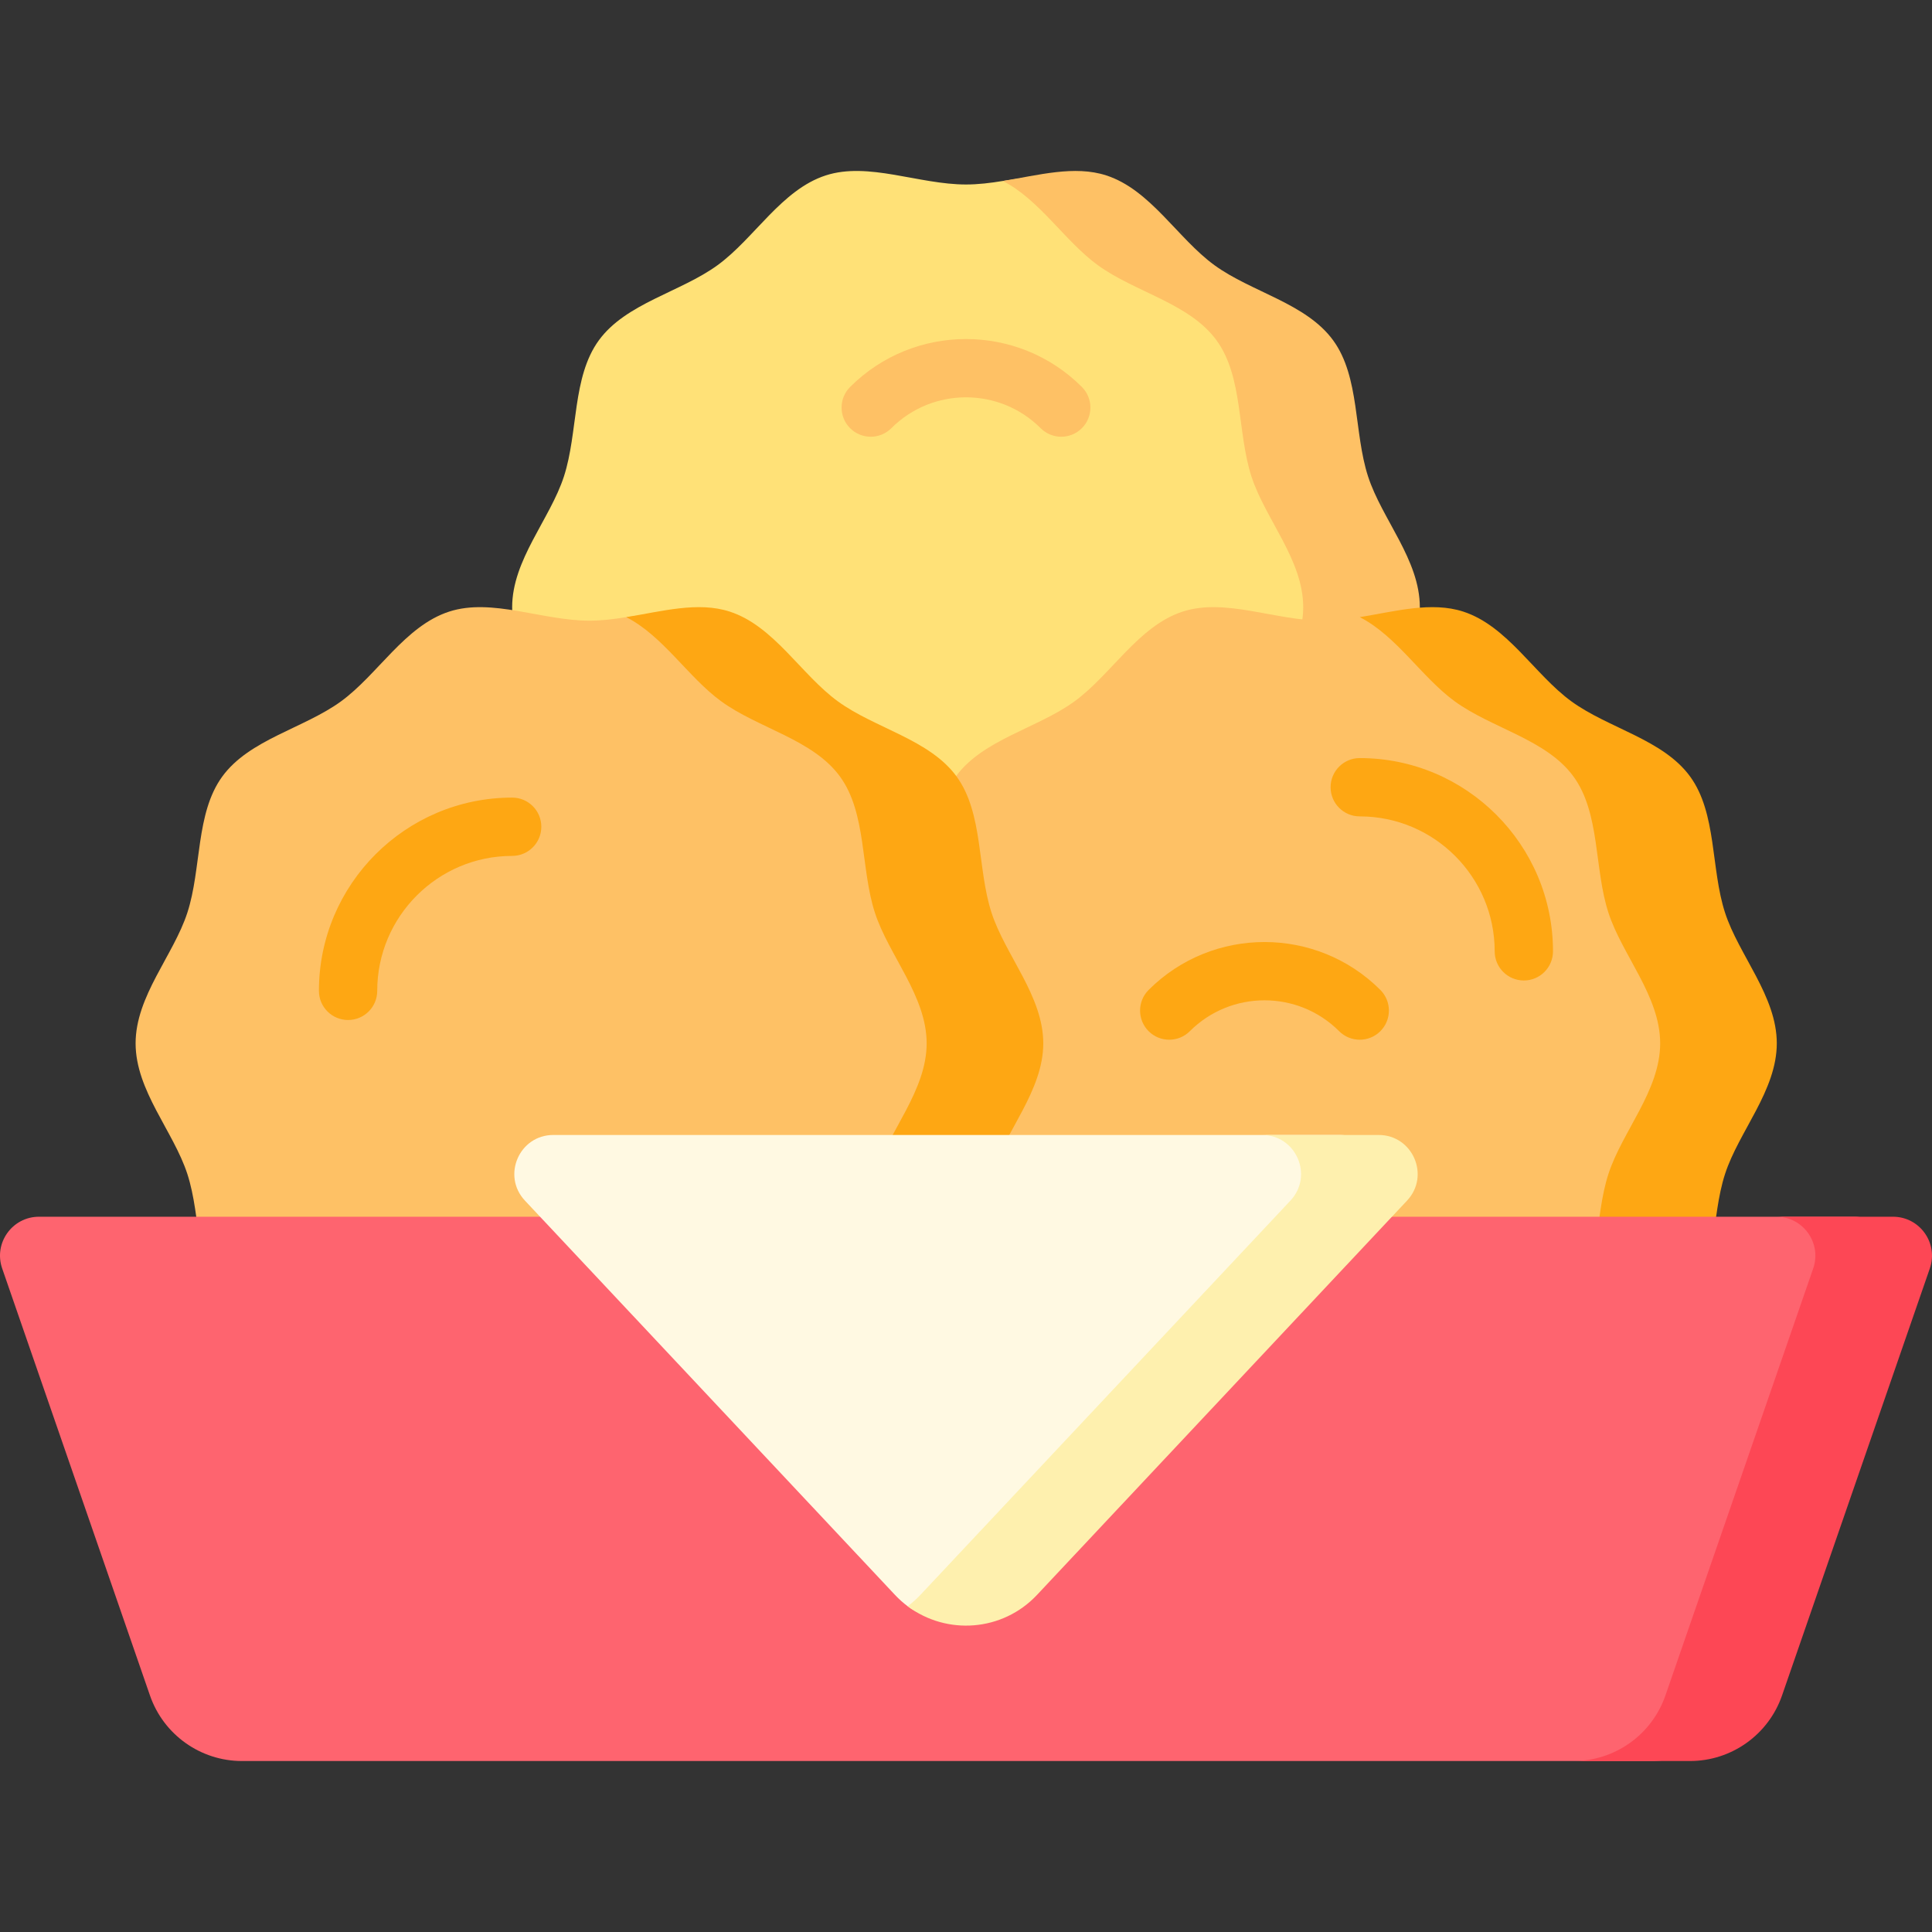 <svg id="Capa_1" enable-background="new 0 0 512 512" height="512" viewBox="0 0 512 512" width="512" xmlns="http://www.w3.org/2000/svg"><rect x="0" y="0" width="512" height="512" fill="#333333" stroke="none"/><g><path d="m365.969 160.902c0 12.529.258 23.318-3.413 34.623-3.804 11.717-2.152 26.323-9.249 36.076-7.169 9.85-21.619 12.759-31.47 19.928-9.753 7.098-16.946 19.983-28.662 23.787-11.305 3.671-24.646-2.405-37.175-2.405s-25.87 6.076-37.175 2.406c-11.717-3.804-18.91-16.69-28.663-23.788-9.85-7.169-24.301-10.077-31.469-19.928-7.098-9.753-5.445-24.359-9.249-36.076-3.671-11.305-13.715-22.095-13.715-34.624 0-12.528 10.044-23.318 13.715-34.623 3.804-11.717 2.152-26.323 9.249-36.076 7.169-9.85 21.619-12.759 31.469-19.927 9.753-7.098 16.946-19.983 28.662-23.787 11.305-3.671 24.646 2.405 37.175 2.405 3.213 0 6.479-.399 9.75-.932 9.487-1.543 19.018-2.143 27.425.587 11.717 3.805 8.608 14.63 18.361 21.727 9.85 7.169 24.301 10.077 31.469 19.927 7.098 9.753 5.445 24.359 9.249 36.076 3.672 11.306 13.716 22.095 13.716 34.624z" fill="#ffe177"/><g><path d="m362.556 126.279c-3.804-11.717-2.151-26.323-9.249-36.076-7.169-9.85-21.619-12.759-31.469-19.928-9.753-7.098-16.946-19.983-28.663-23.788-8.406-2.73-17.938-.071-27.425 1.472 9.738 4.951 16.436 15.95 25.182 22.315 9.85 7.169 24.301 10.077 31.469 19.928 7.097 9.753 5.445 24.359 9.249 36.076 3.671 11.305 13.715 22.095 13.715 34.624s-10.044 23.318-13.715 34.623c-3.804 11.717-2.151 26.324-9.249 36.076-7.169 9.85-21.619 12.759-31.469 19.928-8.746 6.365-15.444 17.365-25.182 22.315 9.487 1.544 19.019 4.202 27.425 1.472 11.717-3.804 18.91-16.69 28.662-23.787 9.85-7.169 24.301-10.077 31.469-19.928 7.098-9.753 5.445-24.359 9.249-36.076 3.671-11.305 13.715-22.094 13.715-34.623.001-12.528-10.043-23.318-13.714-34.623z" fill="#fec165"/></g><path d="m460.566 276.495c0 12.529-10.044 23.318-13.715 34.623-3.804 11.717 8.15 26.324 1.053 36.076-7.169 9.85-21.619 12.759-31.469 19.927-9.753 7.098-16.946 19.983-28.663 23.788-11.305 3.671-24.646-2.405-37.175-2.405s-25.87 6.076-37.175 2.406c-11.717-3.804-18.91-16.69-28.663-23.788-9.85-7.169-24.301-10.077-31.469-19.927-7.098-9.753-5.445-24.359-9.249-36.076-3.671-11.305-13.715-22.095-13.715-34.624s10.044-23.318 13.714-34.623c3.805-11.717 2.152-26.323 9.249-36.076 7.169-9.85 21.619-12.759 31.469-19.928 9.753-7.098 16.946-19.983 28.662-23.787 11.305-3.671 24.646 2.405 37.175 2.405 3.132 0 6.315-.38 9.504-.892 9.568-1.537 20.359 1.707 28.838 4.46 11.717 3.804 7.441 10.717 17.193 17.814 9.85 7.169 24.301 10.077 31.469 19.928 7.098 9.753 5.445 24.359 9.249 36.076 3.674 11.304 13.718 22.094 13.718 34.623z" fill="#fec165"/><g><path d="m457.153 241.871c-3.804-11.717-2.151-26.323-9.249-36.076-7.169-9.85-21.619-12.759-31.469-19.928-9.753-7.098-16.946-19.983-28.663-23.788-8.406-2.73-17.938-.071-27.425 1.472 9.738 4.951 16.436 15.95 25.182 22.315 9.85 7.169 24.301 10.077 31.469 19.928 7.098 9.753 5.445 24.359 9.249 36.076 3.671 11.305 13.715 22.095 13.715 34.624s-10.044 23.318-13.714 34.623c-3.804 11.717-2.152 26.323-9.249 36.076-7.168 9.85-21.619 12.759-31.469 19.928-8.746 6.365-15.444 17.365-25.182 22.315 9.487 1.543 19.019 4.201 27.425 1.472 11.717-3.804 18.91-16.69 28.663-23.787 9.85-7.169 24.301-10.077 31.469-19.928 7.098-9.753 5.445-24.359 9.249-36.076 3.671-11.305 13.714-22.094 13.714-34.623 0-12.528-10.044-23.318-13.715-34.623z" fill="#fea713"/></g><path d="m266.176 276.495c0 12.529-10.044 23.318-13.715 34.623-3.804 11.717 8.15 26.324 1.053 36.076-7.169 9.85-21.619 12.759-31.469 19.927-9.753 7.098-16.946 19.983-28.662 23.788-11.305 3.671-24.646-2.405-37.175-2.405s-25.87 6.076-37.175 2.406c-11.717-3.804-18.91-16.69-28.663-23.788-9.85-7.169-24.301-10.077-31.469-19.927-7.098-9.753-5.445-24.359-9.249-36.076-3.671-11.305-13.715-22.095-13.715-34.624s10.044-23.318 13.715-34.623c3.804-11.717 2.151-26.323 9.249-36.076 7.169-9.85 21.619-12.759 31.469-19.928 9.753-7.098 16.946-19.983 28.662-23.787 11.305-3.671 24.646 2.405 37.175 2.405 3.213 0 6.479-.4 9.75-.932 9.486-1.544 19.054-.924 27.46 1.805 11.717 3.804 8.573 13.411 18.325 20.509 9.85 7.169 24.301 10.077 31.469 19.928 7.098 9.753 5.445 24.359 9.249 36.076 3.673 11.304 13.716 22.094 13.716 34.623z" fill="#fec165"/><g><path d="m262.763 241.871c-3.804-11.717-2.151-26.323-9.249-36.076-7.169-9.85-21.619-12.759-31.469-19.928-9.753-7.098-16.946-19.983-28.663-23.788-8.406-2.73-17.938-.071-27.425 1.472 9.738 4.951 16.436 15.95 25.182 22.315 9.85 7.169 24.301 10.077 31.469 19.928 7.098 9.753 5.445 24.359 9.249 36.076 3.671 11.305 13.715 22.095 13.715 34.624s-10.044 23.318-13.714 34.623c-3.804 11.717-2.151 26.323-9.249 36.076-7.169 9.85-21.619 12.759-31.469 19.928-8.746 6.365-15.444 17.365-25.182 22.315 9.487 1.543 19.019 4.201 27.425 1.472 11.717-3.804 18.91-16.69 28.662-23.787 9.85-7.169 24.301-10.077 31.469-19.928 7.098-9.753 5.445-24.359 9.249-36.076 3.671-11.305 13.714-22.094 13.714-34.623.001-12.528-10.043-23.318-13.714-34.623z" fill="#fea713"/></g><path d="m491.362 322.446c7.099 0 12.081 6.997 9.759 13.705l-39.166 113.165c-3.599 10.399-13.394 17.374-24.399 17.374h-373.415c-11.005 0-20.8-6.975-24.399-17.374l-39.166-113.165c-2.322-6.708 2.661-13.705 9.759-13.705z" fill="#fe646f"/><path d="m501.664 322.446h-30.905c7.099 0 12.081 6.997 9.76 13.705l-39.166 113.165c-3.599 10.399-13.395 17.374-24.399 17.374h30.905c11.005 0 20.8-6.975 24.399-17.374l39.166-113.165c2.321-6.708-2.661-13.705-9.76-13.705z" fill="#fd4755"/><path d="m139.116 318.175 98.058 104.483c1.053 1.122 2.181 2.128 3.369 3.018 10.318 7.733 25.634.541 34.78-9.204l87.26-98.298c6.189-6.595 1.513-17.395-7.531-17.395h-208.406c-9.043.001-13.719 10.801-7.53 17.396z" fill="#fff9e2"/><path d="m365.354 300.78h-30.905c9.044 0 13.719 10.801 7.53 17.395l-98.058 104.483c-1.053 1.122-2.185 2.122-3.374 3.013 10.317 7.732 25.134 6.732 34.279-3.013l98.058-104.483c6.189-6.595 1.513-17.395-7.53-17.395z" fill="#fef0ae"/><g><path d="m92.243 270.31c-4.267 0-7.726-3.459-7.726-7.726 0-28.238 22.974-51.212 51.213-51.212 4.267 0 7.726 3.459 7.726 7.726 0 4.268-3.459 7.726-7.726 7.726-19.718 0-35.76 16.041-35.76 35.76-.001 4.267-3.46 7.726-7.727 7.726z" fill="#fea713"/></g><g><path d="m403.834 259.838c-4.268 0-7.726-3.459-7.726-7.726 0-19.718-16.042-35.76-35.76-35.76-4.268 0-7.726-3.459-7.726-7.726 0-4.268 3.459-7.726 7.726-7.726 28.239 0 51.213 22.974 51.213 51.212-.001 4.267-3.459 7.726-7.727 7.726z" fill="#fea713"/></g><g><path d="m360.347 275.538c-1.977 0-3.955-.754-5.464-2.263-10.908-10.91-28.656-10.908-39.562 0-3.018 3.016-7.909 3.016-10.927 0-3.017-3.018-3.017-7.909 0-10.928 16.934-16.931 44.484-16.932 61.417 0 3.017 3.018 3.017 7.909 0 10.928-1.509 1.509-3.487 2.263-5.464 2.263z" fill="#fea713"/></g><g><path d="m281.245 115.739c-1.977 0-3.955-.754-5.464-2.263-10.907-10.909-28.655-10.909-39.564 0-3.017 3.016-7.91 3.016-10.927 0-3.018-3.018-3.018-7.909 0-10.927 16.933-16.931 44.485-16.931 61.418 0 3.017 3.018 3.017 7.909 0 10.927-1.508 1.509-3.486 2.263-5.463 2.263z" fill="#fec165"/></g></g></svg>